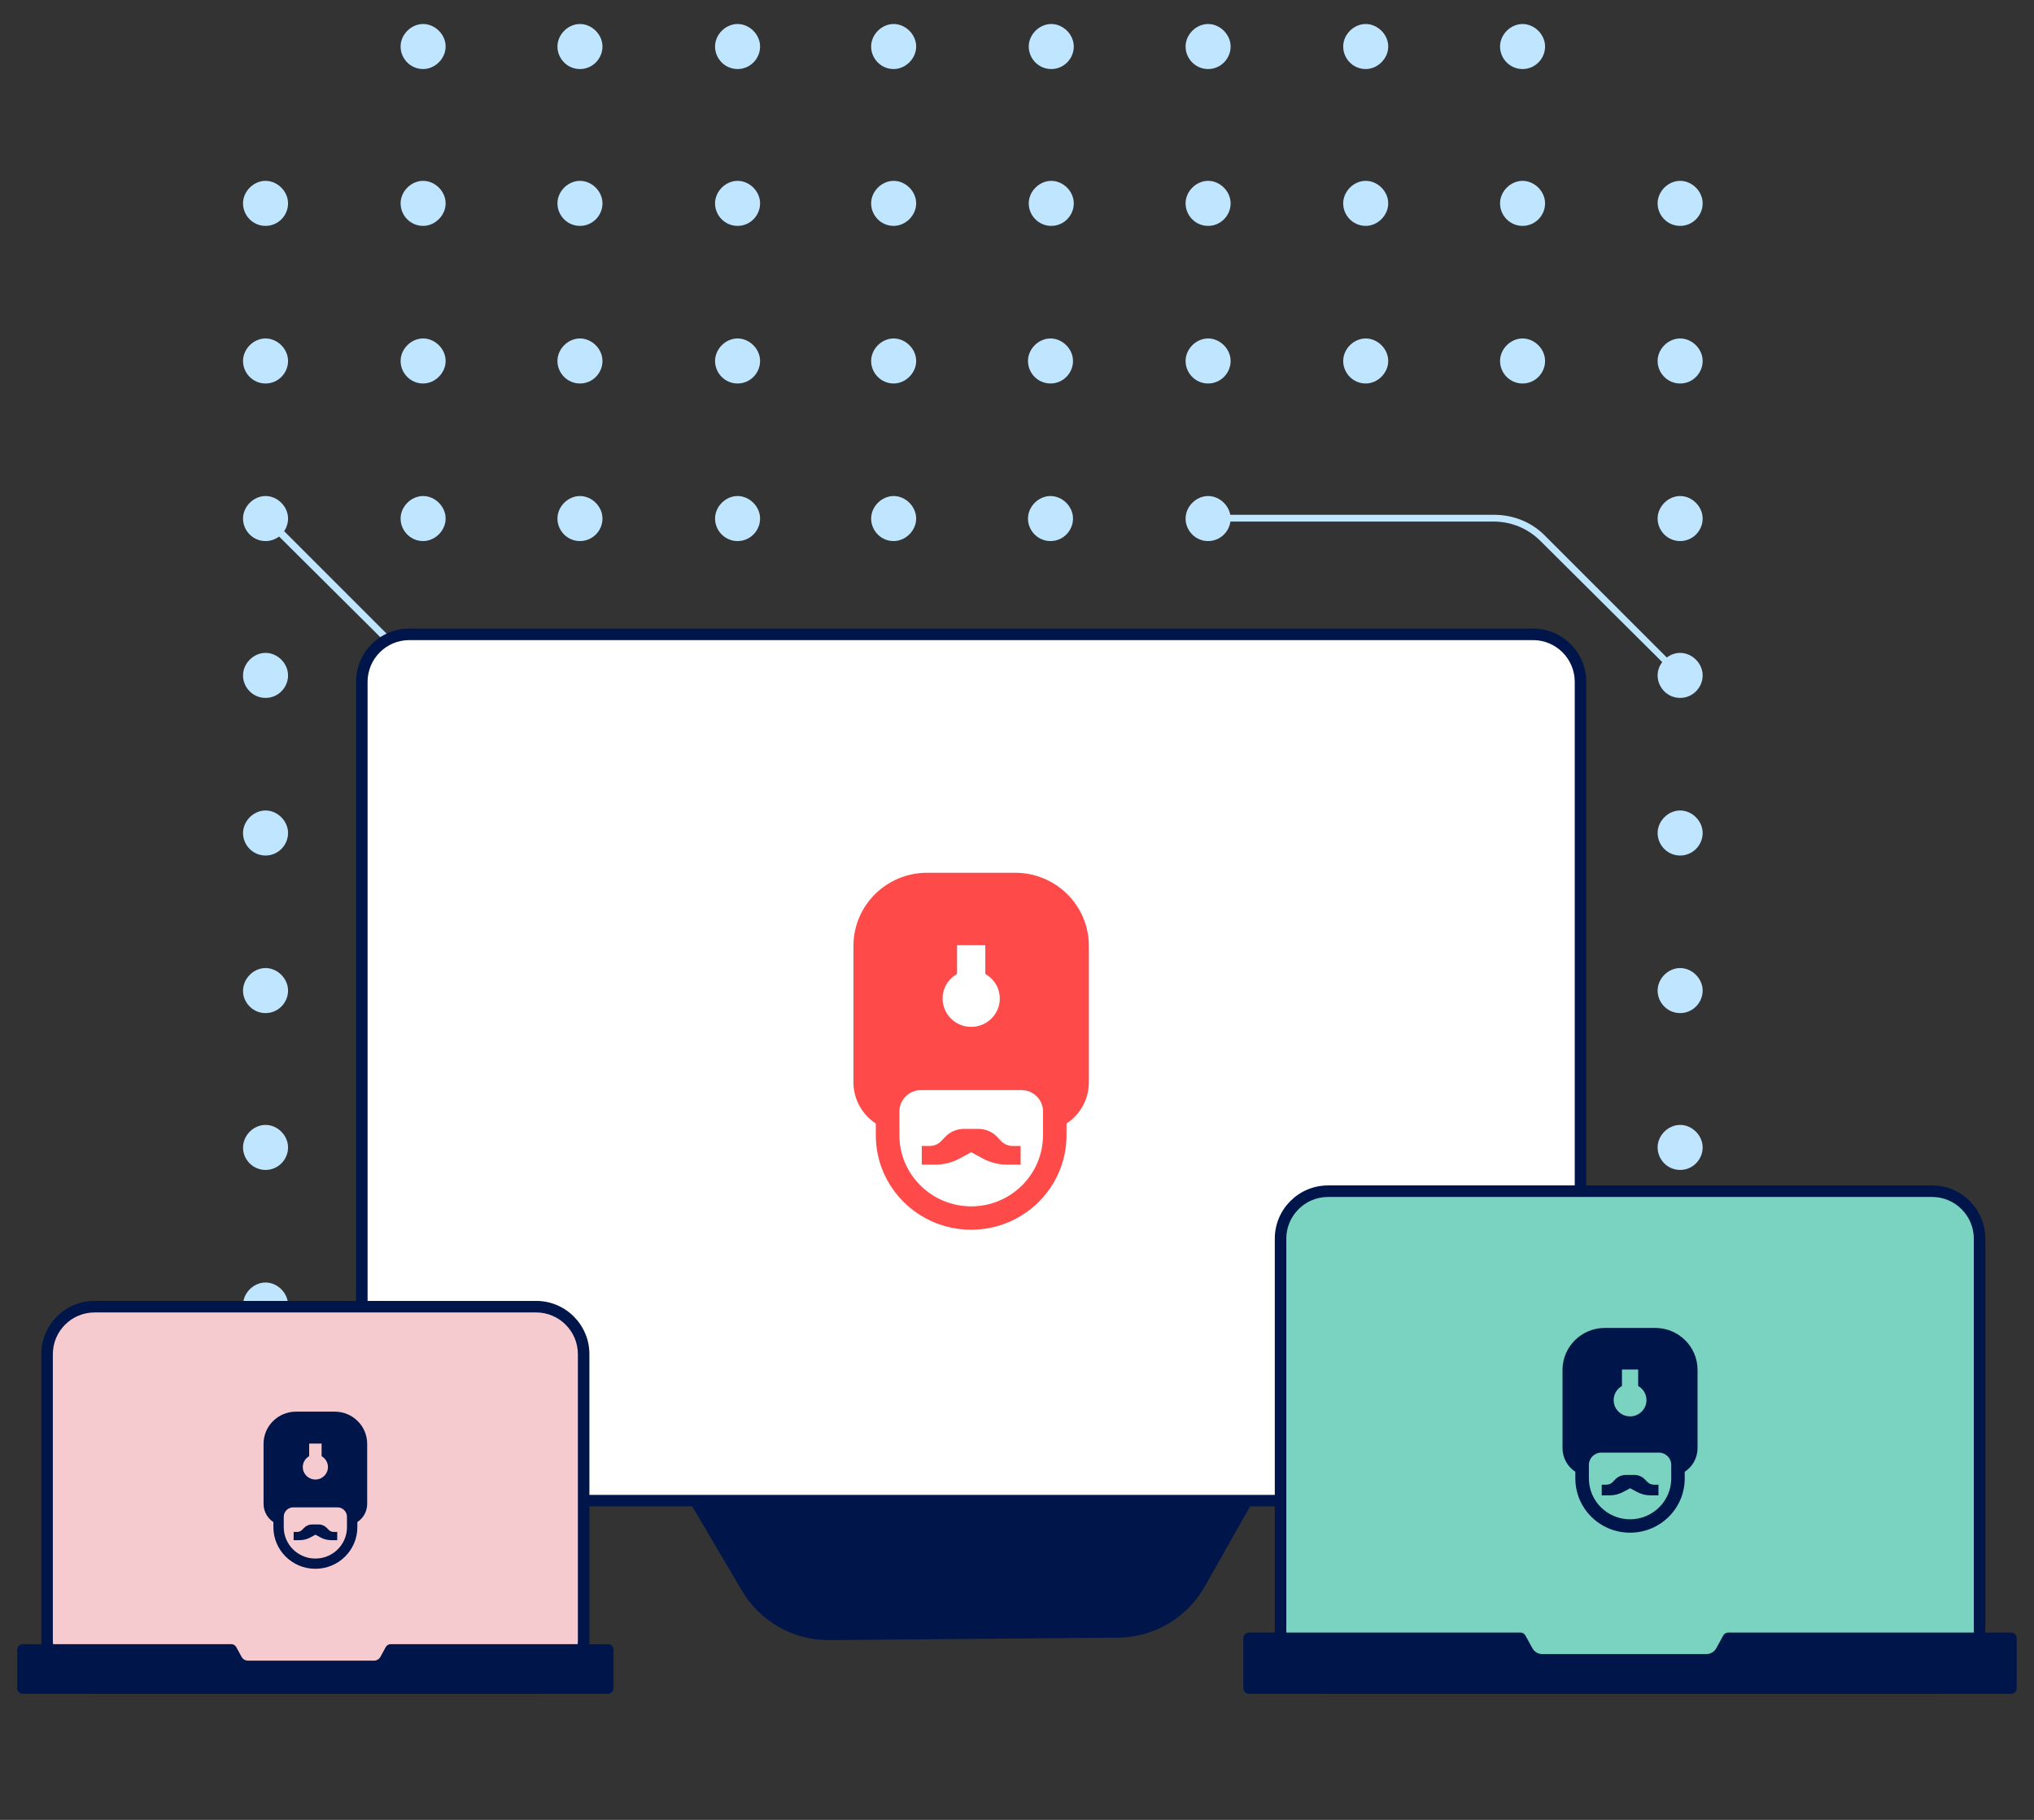 <?xml version="1.0" encoding="UTF-8"?><svg id="uuid-c410e166-fb29-421e-93b8-bd98b975bb44" xmlns="http://www.w3.org/2000/svg" viewBox="0 0 665.79 595.71"><rect x="0" y="0" width="665.79" height="595.71" fill="#333333" stroke="none"/><circle cx="292.52" cy="478.52" r="6.88" style="fill:#bfe5ff;"/><path d="M292.52,486.13c-4.18,0-7.37-3.44-7.37-7.37s3.44-7.37,7.37-7.37,7.37,3.44,7.37,7.37-3.44,7.37-7.37,7.37ZM292.52,472.38c-3.44,0-6.39,2.7-6.39,6.39s2.7,6.39,6.39,6.39,6.39-2.7,6.39-6.39-2.95-6.39-6.39-6.39Z" style="fill:#bfe5ff;"/><circle cx="343.86" cy="478.52" r="6.88" style="fill:#bfe5ff;"/><path d="M343.86,486.13c-4.18,0-7.37-3.44-7.37-7.37s3.44-7.37,7.37-7.37,7.37,3.44,7.37,7.37-3.19,7.37-7.37,7.37ZM343.86,472.38c-3.44,0-6.39,2.7-6.39,6.39s2.7,6.39,6.39,6.39,6.39-2.7,6.39-6.39-2.7-6.39-6.39-6.39Z" style="fill:#bfe5ff;"/><circle cx="395.45" cy="478.52" r="6.88" style="fill:#bfe5ff;"/><path d="M395.45,486.13c-4.18,0-7.37-3.44-7.37-7.37s3.44-7.37,7.37-7.37,7.37,3.44,7.37,7.37-3.19,7.37-7.37,7.37ZM395.45,472.38c-3.44,0-6.39,2.7-6.39,6.39s2.7,6.39,6.39,6.39,6.39-2.7,6.39-6.39-2.95-6.39-6.39-6.39Z" style="fill:#bfe5ff;"/><circle cx="447.04" cy="478.52" r="6.88" style="fill:#bfe5ff;"/><path d="M447.04,486.13c-4.18,0-7.37-3.44-7.37-7.37s3.44-7.37,7.37-7.37,7.37,3.44,7.37,7.37-3.44,7.37-7.37,7.37ZM447.04,472.38c-3.44,0-6.39,2.7-6.39,6.39s2.7,6.39,6.39,6.39,6.39-2.7,6.39-6.39-2.95-6.39-6.39-6.39Z" style="fill:#bfe5ff;"/><circle cx="498.38" cy="478.52" r="6.88" style="fill:#bfe5ff;"/><path d="M498.38,486.13c-4.18,0-7.37-3.44-7.37-7.37s3.44-7.37,7.37-7.37,7.37,3.44,7.37,7.37-3.19,7.37-7.37,7.37ZM498.38,472.38c-3.44,0-6.39,2.7-6.39,6.39s2.7,6.39,6.39,6.39,6.39-2.7,6.39-6.39-2.7-6.39-6.39-6.39Z" style="fill:#bfe5ff;"/><circle cx="549.96" cy="478.52" r="6.88" style="fill:#bfe5ff;"/><path d="M549.96,486.13c-4.18,0-7.37-3.44-7.37-7.37s3.44-7.37,7.37-7.37,7.37,3.44,7.37,7.37-3.19,7.37-7.37,7.37ZM549.96,472.38c-3.44,0-6.39,2.7-6.39,6.39s2.7,6.39,6.39,6.39,6.39-2.7,6.39-6.39-2.95-6.39-6.39-6.39Z" style="fill:#bfe5ff;"/><circle cx="292.52" cy="427.18" r="6.88" style="fill:#bfe5ff;"/><path d="M292.52,434.55c-4.18,0-7.37-3.44-7.37-7.37s3.44-7.37,7.37-7.37,7.37,3.44,7.37,7.37-3.44,7.37-7.37,7.37ZM292.52,420.79c-3.44,0-6.39,2.7-6.39,6.39s2.7,6.39,6.39,6.39,6.39-2.7,6.39-6.39-2.95-6.39-6.39-6.39Z" style="fill:#bfe5ff;"/><circle cx="343.86" cy="427.18" r="6.88" style="fill:#bfe5ff;"/><path d="M343.86,434.55c-4.18,0-7.37-3.44-7.37-7.37s3.44-7.37,7.37-7.37,7.37,3.44,7.37,7.37-3.19,7.37-7.37,7.37ZM343.86,420.79c-3.44,0-6.39,2.7-6.39,6.39s2.7,6.39,6.39,6.39,6.39-2.7,6.39-6.39-2.7-6.39-6.39-6.39Z" style="fill:#bfe5ff;"/><circle cx="395.45" cy="427.18" r="6.88" style="fill:#bfe5ff;"/><path d="M395.45,434.55c-4.18,0-7.37-3.44-7.37-7.37s3.44-7.37,7.37-7.37,7.37,3.44,7.37,7.37-3.19,7.37-7.37,7.37ZM395.45,420.79c-3.44,0-6.39,2.7-6.39,6.39s2.7,6.39,6.39,6.39,6.39-2.7,6.39-6.39-2.95-6.39-6.39-6.39Z" style="fill:#bfe5ff;"/><circle cx="447.04" cy="427.18" r="6.88" style="fill:#bfe5ff;"/><path d="M447.04,434.55c-4.18,0-7.37-3.44-7.37-7.37s3.44-7.37,7.37-7.37,7.37,3.44,7.37,7.37-3.44,7.37-7.37,7.37ZM447.04,420.79c-3.44,0-6.39,2.7-6.39,6.39s2.7,6.39,6.39,6.39,6.39-2.7,6.39-6.39-2.95-6.39-6.39-6.39Z" style="fill:#bfe5ff;"/><circle cx="498.38" cy="427.18" r="6.88" style="fill:#bfe5ff;"/><path d="M498.38,434.55c-4.18,0-7.37-3.44-7.37-7.37s3.44-7.37,7.37-7.37,7.37,3.44,7.37,7.37-3.19,7.37-7.37,7.37ZM498.38,420.79c-3.44,0-6.39,2.7-6.39,6.39s2.7,6.39,6.39,6.39,6.39-2.7,6.39-6.39-2.7-6.39-6.39-6.39Z" style="fill:#bfe5ff;"/><circle cx="549.96" cy="427.18" r="6.88" style="fill:#bfe5ff;"/><path d="M549.96,434.55c-4.18,0-7.37-3.44-7.37-7.37s3.44-7.37,7.37-7.37,7.37,3.44,7.37,7.37-3.19,7.37-7.37,7.37ZM549.96,420.79c-3.44,0-6.39,2.7-6.39,6.39s2.7,6.39,6.39,6.39,6.39-2.7,6.39-6.39-2.95-6.39-6.39-6.39Z" style="fill:#bfe5ff;"/><circle cx="292.52" cy="375.59" r="6.88" style="fill:#bfe5ff;"/><path d="M292.52,382.96c-4.18,0-7.37-3.44-7.37-7.37s3.44-7.37,7.37-7.37,7.37,3.44,7.37,7.37-3.44,7.37-7.37,7.37ZM292.52,369.21c-3.44,0-6.39,2.7-6.39,6.39s2.7,6.39,6.39,6.39,6.39-2.7,6.39-6.39-2.95-6.39-6.39-6.39Z" style="fill:#bfe5ff;"/><circle cx="343.86" cy="375.59" r="6.88" style="fill:#bfe5ff;"/><path d="M343.86,382.96c-4.18,0-7.37-3.44-7.37-7.37s3.44-7.37,7.37-7.37,7.37,3.44,7.37,7.37-3.19,7.37-7.37,7.37ZM343.86,369.21c-3.44,0-6.39,2.7-6.39,6.39s2.7,6.39,6.39,6.39,6.39-2.7,6.39-6.39-2.7-6.39-6.39-6.39Z" style="fill:#bfe5ff;"/><circle cx="395.45" cy="375.59" r="6.88" style="fill:#bfe5ff;"/><path d="M395.45,382.96c-4.18,0-7.37-3.44-7.37-7.37s3.44-7.37,7.37-7.37,7.37,3.44,7.37,7.37-3.19,7.37-7.37,7.37ZM395.45,369.21c-3.44,0-6.39,2.7-6.39,6.39s2.7,6.39,6.39,6.39,6.39-2.7,6.39-6.39-2.95-6.39-6.39-6.39Z" style="fill:#bfe5ff;"/><circle cx="498.38" cy="375.59" r="6.88" style="fill:#bfe5ff;"/><path d="M498.38,382.96c-4.18,0-7.37-3.44-7.37-7.37s3.44-7.37,7.37-7.37,7.37,3.44,7.37,7.37-3.19,7.37-7.37,7.37ZM498.38,369.21c-3.44,0-6.39,2.7-6.39,6.39s2.7,6.39,6.39,6.39,6.39-2.7,6.39-6.39-2.7-6.39-6.39-6.39Z" style="fill:#bfe5ff;"/><circle cx="549.96" cy="375.59" r="6.88" style="fill:#bfe5ff;"/><path d="M549.96,382.96c-4.18,0-7.37-3.44-7.37-7.37s3.44-7.37,7.37-7.37,7.37,3.44,7.37,7.37-3.19,7.37-7.37,7.37ZM549.96,369.21c-3.44,0-6.39,2.7-6.39,6.39s2.7,6.39,6.39,6.39,6.39-2.7,6.39-6.39-2.95-6.39-6.39-6.39Z" style="fill:#bfe5ff;"/><circle cx="292.52" cy="324.01" r="6.88" style="fill:#bfe5ff;"/><path d="M292.52,331.62c-4.18,0-7.37-3.44-7.37-7.37s3.44-7.37,7.37-7.37,7.37,3.44,7.37,7.37-3.44,7.37-7.37,7.37ZM292.52,317.87c-3.44,0-6.39,2.7-6.39,6.39s2.7,6.39,6.39,6.39,6.39-2.7,6.39-6.39-2.95-6.39-6.39-6.39Z" style="fill:#bfe5ff;"/><circle cx="343.86" cy="324.01" r="6.88" style="fill:#bfe5ff;"/><path d="M343.86,331.62c-4.18,0-7.37-3.44-7.37-7.37s3.44-7.37,7.37-7.37,7.37,3.44,7.37,7.37-3.19,7.37-7.37,7.37ZM343.86,317.87c-3.44,0-6.39,2.7-6.39,6.39s2.7,6.39,6.39,6.39,6.39-2.7,6.39-6.39-2.7-6.39-6.39-6.39Z" style="fill:#bfe5ff;"/><circle cx="395.45" cy="324.01" r="6.88" style="fill:#bfe5ff;"/><path d="M395.45,331.62c-4.18,0-7.37-3.44-7.37-7.37s3.44-7.37,7.37-7.37,7.37,3.44,7.37,7.37-3.19,7.37-7.37,7.37ZM395.45,317.87c-3.44,0-6.39,2.7-6.39,6.39s2.7,6.39,6.39,6.39,6.39-2.7,6.39-6.39-2.95-6.39-6.39-6.39Z" style="fill:#bfe5ff;"/><circle cx="498.38" cy="324.01" r="6.88" style="fill:#bfe5ff;"/><path d="M498.38,331.62c-4.18,0-7.37-3.44-7.37-7.37s3.44-7.37,7.37-7.37,7.37,3.44,7.37,7.37-3.19,7.37-7.37,7.37ZM498.38,317.87c-3.44,0-6.39,2.7-6.39,6.39s2.7,6.39,6.39,6.39,6.39-2.7,6.39-6.39-2.7-6.39-6.39-6.39Z" style="fill:#bfe5ff;"/><circle cx="549.96" cy="324.01" r="6.88" style="fill:#bfe5ff;"/><path d="M549.96,331.62c-4.18,0-7.37-3.44-7.37-7.37s3.44-7.37,7.37-7.37,7.37,3.44,7.37,7.37-3.19,7.37-7.37,7.37ZM549.96,317.87c-3.44,0-6.39,2.7-6.39,6.39s2.7,6.39,6.39,6.39,6.39-2.7,6.39-6.39-2.95-6.39-6.39-6.39Z" style="fill:#bfe5ff;"/><circle cx="292.52" cy="272.67" r="6.88" style="fill:#bfe5ff;"/><path d="M292.52,280.04c-4.18,0-7.37-3.44-7.37-7.37s3.44-7.37,7.37-7.37,7.37,3.44,7.37,7.37-3.44,7.37-7.37,7.37ZM292.52,266.28c-3.44,0-6.39,2.7-6.39,6.39s2.7,6.39,6.39,6.39,6.39-2.7,6.39-6.39-2.95-6.39-6.39-6.39Z" style="fill:#bfe5ff;"/><circle cx="343.86" cy="272.67" r="6.88" style="fill:#bfe5ff;"/><path d="M343.86,280.04c-4.18,0-7.37-3.44-7.37-7.37s3.44-7.37,7.37-7.37,7.37,3.44,7.37,7.37-3.19,7.37-7.37,7.37ZM343.86,266.28c-3.44,0-6.39,2.7-6.39,6.39s2.7,6.39,6.39,6.39,6.39-2.7,6.39-6.39-2.7-6.39-6.39-6.39Z" style="fill:#bfe5ff;"/><circle cx="395.45" cy="272.67" r="6.88" style="fill:#bfe5ff;"/><path d="M395.45,280.04c-4.18,0-7.37-3.44-7.37-7.37s3.44-7.37,7.37-7.37,7.37,3.44,7.37,7.37-3.19,7.37-7.37,7.37ZM395.45,266.28c-3.44,0-6.39,2.7-6.39,6.39s2.7,6.39,6.39,6.39,6.39-2.7,6.39-6.39-2.95-6.39-6.39-6.39Z" style="fill:#bfe5ff;"/><circle cx="447.04" cy="272.67" r="6.88" style="fill:#bfe5ff;"/><path d="M447.04,280.04c-4.18,0-7.37-3.44-7.37-7.37s3.44-7.37,7.37-7.37,7.37,3.44,7.37,7.37-3.44,7.37-7.37,7.37ZM447.04,266.28c-3.44,0-6.39,2.7-6.39,6.39s2.7,6.39,6.39,6.39,6.39-2.7,6.39-6.39-2.95-6.39-6.39-6.39Z" style="fill:#bfe5ff;"/><circle cx="498.38" cy="272.67" r="6.88" style="fill:#bfe5ff;"/><path d="M498.38,280.04c-4.18,0-7.37-3.44-7.37-7.37s3.44-7.37,7.37-7.37,7.37,3.44,7.37,7.37-3.19,7.37-7.37,7.37ZM498.38,266.28c-3.44,0-6.39,2.7-6.39,6.39s2.7,6.39,6.39,6.39,6.39-2.7,6.39-6.39-2.7-6.39-6.39-6.39Z" style="fill:#bfe5ff;"/><circle cx="549.96" cy="272.67" r="6.88" style="fill:#bfe5ff;"/><path d="M549.96,280.04c-4.18,0-7.37-3.44-7.37-7.37s3.44-7.37,7.37-7.37,7.37,3.44,7.37,7.37-3.19,7.37-7.37,7.37ZM549.96,266.28c-3.44,0-6.39,2.7-6.39,6.39s2.7,6.39,6.39,6.39,6.39-2.7,6.39-6.39-2.95-6.39-6.39-6.39Z" style="fill:#bfe5ff;"/><circle cx="292.52" cy="221.08" r="6.88" style="fill:#bfe5ff;"/><path d="M292.52,228.45c-4.18,0-7.37-3.44-7.37-7.37s3.44-7.37,7.37-7.37,7.37,3.44,7.37,7.37-3.44,7.37-7.37,7.37ZM292.52,214.7c-3.44,0-6.39,2.7-6.39,6.39s2.7,6.39,6.39,6.39,6.39-2.7,6.39-6.39-2.95-6.39-6.39-6.39Z" style="fill:#bfe5ff;"/><circle cx="343.86" cy="221.08" r="6.88" style="fill:#bfe5ff;"/><path d="M343.86,228.45c-4.18,0-7.37-3.44-7.37-7.37s3.44-7.37,7.37-7.37,7.37,3.44,7.37,7.37-3.19,7.37-7.37,7.37ZM343.86,214.7c-3.44,0-6.39,2.7-6.39,6.39s2.7,6.39,6.39,6.39,6.39-2.7,6.39-6.39-2.7-6.39-6.39-6.39Z" style="fill:#bfe5ff;"/><circle cx="395.45" cy="221.08" r="6.88" style="fill:#bfe5ff;"/><path d="M395.45,228.45c-4.18,0-7.37-3.44-7.37-7.37s3.44-7.37,7.37-7.37,7.37,3.44,7.37,7.37-3.19,7.37-7.37,7.37ZM395.45,214.7c-3.44,0-6.39,2.7-6.39,6.39s2.7,6.39,6.39,6.39,6.39-2.7,6.39-6.39-2.95-6.39-6.39-6.39Z" style="fill:#bfe5ff;"/><circle cx="447.04" cy="221.08" r="6.88" style="fill:#bfe5ff;"/><path d="M447.04,228.45c-4.18,0-7.37-3.44-7.37-7.37s3.44-7.37,7.37-7.37,7.37,3.44,7.37,7.37-3.44,7.37-7.37,7.37ZM447.04,214.7c-3.44,0-6.39,2.7-6.39,6.39s2.7,6.39,6.39,6.39,6.39-2.7,6.39-6.39-2.95-6.39-6.39-6.39Z" style="fill:#bfe5ff;"/><circle cx="498.38" cy="221.08" r="6.88" style="fill:#bfe5ff;"/><path d="M498.38,228.45c-4.18,0-7.37-3.44-7.37-7.37s3.44-7.37,7.37-7.37,7.37,3.44,7.37,7.37-3.19,7.37-7.37,7.37ZM498.38,214.7c-3.44,0-6.39,2.7-6.39,6.39s2.7,6.39,6.39,6.39,6.39-2.7,6.39-6.39-2.7-6.39-6.39-6.39Z" style="fill:#bfe5ff;"/><circle cx="549.96" cy="221.08" r="6.88" style="fill:#bfe5ff;"/><path d="M549.96,228.45c-4.18,0-7.37-3.44-7.37-7.37s3.44-7.37,7.37-7.37,7.37,3.44,7.37,7.37-3.19,7.37-7.37,7.37ZM549.96,214.7c-3.44,0-6.39,2.7-6.39,6.39s2.7,6.39,6.39,6.39,6.39-2.7,6.39-6.39-2.95-6.39-6.39-6.39Z" style="fill:#bfe5ff;"/><circle cx="292.52" cy="169.5" r="6.88" style="fill:#bfe5ff;"/><path d="M292.52,177.11c-4.18,0-7.37-3.44-7.37-7.37s3.44-7.37,7.37-7.37,7.37,3.44,7.37,7.37-3.44,7.37-7.37,7.37ZM292.52,163.36c-3.44,0-6.39,2.7-6.39,6.39s2.7,6.39,6.39,6.39,6.39-2.7,6.39-6.39-2.95-6.39-6.39-6.39Z" style="fill:#bfe5ff;"/><circle cx="343.86" cy="169.5" r="6.88" style="fill:#bfe5ff;"/><path d="M343.86,177.11c-4.18,0-7.37-3.44-7.37-7.37s3.44-7.37,7.37-7.37,7.37,3.44,7.37,7.37-3.19,7.37-7.37,7.37ZM343.86,163.36c-3.44,0-6.39,2.7-6.39,6.39s2.7,6.39,6.39,6.39,6.39-2.7,6.39-6.39-2.7-6.39-6.39-6.39Z" style="fill:#bfe5ff;"/><circle cx="395.45" cy="169.5" r="6.88" style="fill:#bfe5ff;"/><path d="M395.45,177.11c-4.18,0-7.37-3.44-7.37-7.37s3.44-7.37,7.37-7.37,7.37,3.44,7.37,7.37-3.19,7.37-7.37,7.37ZM395.45,163.36c-3.44,0-6.39,2.7-6.39,6.39s2.7,6.39,6.39,6.39,6.39-2.7,6.39-6.39-2.95-6.39-6.39-6.39Z" style="fill:#bfe5ff;"/><circle cx="549.96" cy="169.5" r="6.88" style="fill:#bfe5ff;"/><path d="M549.96,177.11c-4.18,0-7.37-3.44-7.37-7.37s3.44-7.37,7.37-7.37,7.37,3.44,7.37,7.37-3.19,7.37-7.37,7.37ZM549.96,163.36c-3.44,0-6.39,2.7-6.39,6.39s2.7,6.39,6.39,6.39,6.39-2.7,6.39-6.39-2.95-6.39-6.39-6.39Z" style="fill:#bfe5ff;"/><circle cx="292.52" cy="118.16" r="6.88" style="fill:#bfe5ff;"/><path d="M292.52,125.53c-4.18,0-7.37-3.44-7.37-7.37s3.44-7.37,7.37-7.37,7.37,3.44,7.37,7.37-3.44,7.37-7.37,7.37ZM292.52,111.77c-3.44,0-6.39,2.7-6.39,6.39s2.7,6.39,6.39,6.39,6.39-2.7,6.39-6.39-2.95-6.39-6.39-6.39Z" style="fill:#bfe5ff;"/><circle cx="343.86" cy="118.16" r="6.88" style="fill:#bfe5ff;"/><path d="M343.86,125.53c-4.18,0-7.37-3.44-7.37-7.37s3.44-7.37,7.37-7.37,7.37,3.44,7.37,7.37-3.19,7.37-7.37,7.37ZM343.86,111.77c-3.44,0-6.39,2.7-6.39,6.39s2.7,6.39,6.39,6.39,6.39-2.7,6.39-6.39-2.7-6.39-6.39-6.39Z" style="fill:#bfe5ff;"/><circle cx="395.45" cy="118.16" r="6.88" style="fill:#bfe5ff;"/><path d="M395.45,125.53c-4.18,0-7.37-3.44-7.37-7.37s3.44-7.37,7.37-7.37,7.37,3.44,7.37,7.37-3.19,7.37-7.37,7.37ZM395.45,111.77c-3.44,0-6.39,2.7-6.39,6.39s2.7,6.39,6.39,6.39,6.39-2.7,6.39-6.39-2.95-6.39-6.39-6.39Z" style="fill:#bfe5ff;"/><circle cx="447.04" cy="118.16" r="6.88" style="fill:#bfe5ff;"/><path d="M447.04,125.53c-4.18,0-7.37-3.44-7.37-7.37s3.44-7.37,7.37-7.37,7.37,3.44,7.37,7.37-3.44,7.37-7.37,7.37ZM447.04,111.77c-3.44,0-6.39,2.7-6.39,6.39s2.7,6.39,6.39,6.39,6.39-2.7,6.39-6.39-2.95-6.39-6.39-6.39Z" style="fill:#bfe5ff;"/><circle cx="498.38" cy="118.16" r="6.88" style="fill:#bfe5ff;"/><path d="M498.38,125.53c-4.18,0-7.37-3.44-7.37-7.37s3.44-7.37,7.37-7.37,7.37,3.44,7.37,7.37-3.19,7.37-7.37,7.37ZM498.38,111.77c-3.44,0-6.39,2.7-6.39,6.39s2.7,6.39,6.39,6.39,6.39-2.7,6.39-6.39-2.7-6.39-6.39-6.39Z" style="fill:#bfe5ff;"/><circle cx="549.96" cy="118.16" r="6.88" style="fill:#bfe5ff;"/><path d="M549.96,125.53c-4.18,0-7.37-3.44-7.37-7.37s3.44-7.37,7.37-7.37,7.37,3.44,7.37,7.37-3.19,7.37-7.37,7.37ZM549.96,111.77c-3.44,0-6.39,2.7-6.39,6.39s2.7,6.39,6.39,6.39,6.39-2.7,6.39-6.39-2.95-6.39-6.39-6.39Z" style="fill:#bfe5ff;"/><circle cx="292.52" cy="66.57" r="6.88" style="fill:#bfe5ff;"/><path d="M292.52,73.94c-4.18,0-7.37-3.44-7.37-7.37s3.44-7.37,7.37-7.37,7.37,3.44,7.37,7.37-3.44,7.37-7.37,7.37ZM292.52,60.18c-3.44,0-6.39,2.7-6.39,6.39s2.7,6.39,6.39,6.39,6.39-2.7,6.39-6.39-2.95-6.39-6.39-6.39Z" style="fill:#bfe5ff;"/><circle cx="344.11" cy="66.57" r="6.88" style="fill:#bfe5ff;"/><path d="M344.11,73.94c-4.18,0-7.37-3.44-7.37-7.37s3.44-7.37,7.37-7.37,7.37,3.44,7.37,7.37-3.19,7.37-7.37,7.37ZM344.11,60.18c-3.44,0-6.39,2.7-6.39,6.39s2.7,6.39,6.39,6.39,6.39-2.7,6.39-6.39-2.95-6.39-6.39-6.39Z" style="fill:#bfe5ff;"/><circle cx="395.45" cy="66.57" r="6.88" style="fill:#bfe5ff;"/><path d="M395.45,73.94c-4.18,0-7.37-3.44-7.37-7.37s3.44-7.37,7.37-7.37,7.37,3.44,7.37,7.37-3.19,7.37-7.37,7.37ZM395.45,60.18c-3.44,0-6.39,2.7-6.39,6.39s2.7,6.39,6.39,6.39,6.39-2.7,6.39-6.39-2.95-6.39-6.39-6.39Z" style="fill:#bfe5ff;"/><circle cx="395.45" cy="15.23" r="6.88" style="fill:#bfe5ff;"/><path d="M395.45,22.6c-4.18,0-7.37-3.44-7.37-7.37s3.44-7.37,7.37-7.37,7.37,3.44,7.37,7.37-3.19,7.37-7.37,7.37ZM395.45,8.84c-3.44,0-6.39,2.7-6.39,6.39s2.7,6.39,6.39,6.39,6.39-2.7,6.39-6.39-2.95-6.39-6.39-6.39Z" style="fill:#bfe5ff;"/><circle cx="447.04" cy="66.57" r="6.88" style="fill:#bfe5ff;"/><path d="M447.04,73.94c-4.18,0-7.37-3.44-7.37-7.37s3.44-7.37,7.37-7.37,7.37,3.44,7.37,7.37-3.44,7.37-7.37,7.37ZM447.04,60.18c-3.44,0-6.39,2.7-6.39,6.39s2.7,6.39,6.39,6.39,6.39-2.7,6.39-6.39-2.95-6.39-6.39-6.39Z" style="fill:#bfe5ff;"/><circle cx="498.38" cy="66.57" r="6.88" style="fill:#bfe5ff;"/><path d="M498.38,73.94c-4.18,0-7.37-3.44-7.37-7.37s3.44-7.37,7.37-7.37,7.37,3.44,7.37,7.37-3.19,7.37-7.37,7.37ZM498.38,60.18c-3.44,0-6.39,2.7-6.39,6.39s2.7,6.39,6.39,6.39,6.39-2.7,6.39-6.39-2.7-6.39-6.39-6.39Z" style="fill:#bfe5ff;"/><circle cx="549.96" cy="66.57" r="6.88" style="fill:#bfe5ff;"/><path d="M549.96,73.94c-4.18,0-7.37-3.44-7.37-7.37s3.44-7.37,7.37-7.37,7.37,3.44,7.37,7.37-3.19,7.37-7.37,7.37ZM549.96,60.18c-3.44,0-6.39,2.7-6.39,6.39s2.7,6.39,6.39,6.39,6.39-2.7,6.39-6.39-2.95-6.39-6.39-6.39Z" style="fill:#bfe5ff;"/><circle cx="292.52" cy="14.99" r="6.88" style="fill:#bfe5ff;"/><path d="M292.52,22.6c-4.18,0-7.37-3.44-7.37-7.37s3.44-7.37,7.37-7.37,7.37,3.44,7.37,7.37-3.44,7.37-7.37,7.37ZM292.52,8.84c-3.44,0-6.39,2.7-6.39,6.39s2.7,6.39,6.39,6.39,6.39-2.7,6.39-6.39-2.95-6.39-6.39-6.39Z" style="fill:#bfe5ff;"/><circle cx="344.11" cy="14.99" r="6.88" style="fill:#bfe5ff;"/><path d="M344.11,22.6c-4.18,0-7.37-3.44-7.37-7.37s3.44-7.37,7.37-7.37,7.37,3.44,7.37,7.37-3.19,7.37-7.37,7.37ZM344.11,8.84c-3.44,0-6.39,2.7-6.39,6.39s2.7,6.39,6.39,6.39,6.39-2.7,6.39-6.39-2.95-6.39-6.39-6.39Z" style="fill:#bfe5ff;"/><circle cx="447.04" cy="14.99" r="6.88" style="fill:#bfe5ff;"/><path d="M447.04,22.6c-4.18,0-7.37-3.44-7.37-7.37s3.44-7.37,7.37-7.37,7.37,3.44,7.37,7.37-3.44,7.37-7.37,7.37ZM447.04,8.84c-3.44,0-6.39,2.7-6.39,6.39s2.7,6.39,6.39,6.39,6.39-2.7,6.39-6.39-2.95-6.39-6.39-6.39Z" style="fill:#bfe5ff;"/><circle cx="498.38" cy="14.99" r="6.88" style="fill:#bfe5ff;"/><path d="M498.38,22.6c-4.18,0-7.37-3.44-7.37-7.37s3.44-7.37,7.37-7.37,7.37,3.44,7.37,7.37-3.19,7.37-7.37,7.37ZM498.38,8.84c-3.44,0-6.39,2.7-6.39,6.39s2.7,6.39,6.39,6.39,6.39-2.7,6.39-6.39-2.7-6.39-6.39-6.39Z" style="fill:#bfe5ff;"/><path d="M396.19,427.92l-1.72-1.72,44.71-44.71c3.93-3.93,6.39-9.58,6.39-15.48v-19.16c0-13.26,10.81-24.07,24.07-24.07h28v2.21h-28c-12.04,0-21.86,9.83-21.86,21.86v19.16c0,6.39-2.46,12.53-7.12,16.95l-44.46,44.95h0Z" style="fill:#bfe5ff;"/><path d="M549.22,221.82l-44.95-44.71c-4.18-4.18-9.58-6.39-15.48-6.39h-92.85v-2.21h93.1c6.39,0,12.53,2.46,16.95,7.12l44.71,44.71-1.47,1.47h0Z" style="fill:#bfe5ff;"/><circle cx="138.5" cy="14.99" r="6.88" style="fill:#bfe5ff;"/><path d="M138.5,22.6c-4.18,0-7.37-3.44-7.37-7.37s3.44-7.37,7.37-7.37,7.37,3.44,7.37,7.37-3.44,7.37-7.37,7.37ZM138.5,8.84c-3.44,0-6.39,2.7-6.39,6.39s2.7,6.39,6.39,6.39,6.39-2.7,6.39-6.39-2.95-6.39-6.39-6.39Z" style="fill:#bfe5ff;"/><circle cx="189.84" cy="14.99" r="6.88" style="fill:#bfe5ff;"/><path d="M189.84,22.6c-4.18,0-7.37-3.44-7.37-7.37s3.44-7.37,7.37-7.37,7.37,3.44,7.37,7.37-3.19,7.37-7.37,7.37ZM189.84,8.84c-3.44,0-6.39,2.7-6.39,6.39s2.7,6.39,6.39,6.39,6.39-2.7,6.39-6.39-2.7-6.39-6.39-6.39Z" style="fill:#bfe5ff;"/><circle cx="241.43" cy="14.99" r="6.88" style="fill:#bfe5ff;"/><path d="M241.43,22.6c-4.18,0-7.37-3.44-7.37-7.37s3.44-7.37,7.37-7.37,7.37,3.44,7.37,7.37-3.19,7.37-7.37,7.37ZM241.43,8.84c-3.44,0-6.39,2.7-6.39,6.39s2.7,6.39,6.39,6.39,6.39-2.7,6.39-6.39-2.95-6.39-6.39-6.39Z" style="fill:#bfe5ff;"/><circle cx="86.92" cy="66.57" r="6.88" style="fill:#bfe5ff;"/><path d="M86.92,73.94c-4.18,0-7.37-3.44-7.37-7.37s3.44-7.37,7.37-7.37,7.37,3.44,7.37,7.37-3.19,7.37-7.37,7.37ZM86.92,60.18c-3.44,0-6.39,2.7-6.39,6.39s2.7,6.39,6.39,6.39,6.39-2.7,6.39-6.39-2.95-6.39-6.39-6.39Z" style="fill:#bfe5ff;"/><circle cx="138.5" cy="66.57" r="6.88" style="fill:#bfe5ff;"/><path d="M138.5,73.94c-4.18,0-7.37-3.44-7.37-7.37s3.44-7.37,7.37-7.37,7.37,3.44,7.37,7.37-3.44,7.37-7.37,7.37ZM138.5,60.18c-3.44,0-6.39,2.7-6.39,6.39s2.7,6.39,6.39,6.39,6.39-2.7,6.39-6.39-2.95-6.39-6.39-6.39Z" style="fill:#bfe5ff;"/><circle cx="189.84" cy="66.57" r="6.88" style="fill:#bfe5ff;"/><path d="M189.84,73.94c-4.18,0-7.37-3.44-7.37-7.37s3.44-7.37,7.37-7.37,7.37,3.44,7.37,7.37-3.19,7.37-7.37,7.37ZM189.84,60.18c-3.44,0-6.39,2.7-6.39,6.39s2.7,6.39,6.39,6.39,6.39-2.7,6.39-6.39-2.7-6.39-6.39-6.39Z" style="fill:#bfe5ff;"/><circle cx="241.43" cy="66.57" r="6.88" style="fill:#bfe5ff;"/><path d="M241.43,73.94c-4.18,0-7.37-3.44-7.37-7.37s3.44-7.37,7.37-7.37,7.37,3.44,7.37,7.37-3.19,7.37-7.37,7.37ZM241.43,60.18c-3.44,0-6.39,2.7-6.39,6.39s2.7,6.39,6.39,6.39,6.39-2.7,6.39-6.39-2.95-6.39-6.39-6.39Z" style="fill:#bfe5ff;"/><circle cx="86.92" cy="118.16" r="6.88" style="fill:#bfe5ff;"/><path d="M86.92,125.53c-4.18,0-7.37-3.44-7.37-7.37s3.44-7.37,7.37-7.37,7.37,3.44,7.37,7.37-3.19,7.37-7.37,7.37ZM86.92,111.77c-3.44,0-6.39,2.7-6.39,6.39s2.7,6.39,6.39,6.39,6.39-2.7,6.39-6.39-2.95-6.39-6.39-6.39Z" style="fill:#bfe5ff;"/><circle cx="138.5" cy="118.16" r="6.88" style="fill:#bfe5ff;"/><path d="M138.5,125.53c-4.18,0-7.37-3.44-7.37-7.37s3.44-7.37,7.37-7.37,7.37,3.44,7.37,7.37-3.44,7.37-7.37,7.37ZM138.5,111.77c-3.44,0-6.39,2.7-6.39,6.39s2.7,6.39,6.39,6.39,6.39-2.7,6.39-6.39-2.95-6.39-6.39-6.39Z" style="fill:#bfe5ff;"/><circle cx="189.84" cy="118.16" r="6.88" style="fill:#bfe5ff;"/><path d="M189.84,125.53c-4.18,0-7.37-3.44-7.37-7.37s3.44-7.37,7.37-7.37,7.37,3.44,7.37,7.37-3.19,7.37-7.37,7.37ZM189.84,111.77c-3.44,0-6.39,2.7-6.39,6.39s2.7,6.39,6.39,6.39,6.39-2.7,6.39-6.39-2.7-6.39-6.39-6.39Z" style="fill:#bfe5ff;"/><circle cx="241.43" cy="118.16" r="6.88" style="fill:#bfe5ff;"/><path d="M241.43,125.53c-4.18,0-7.37-3.44-7.37-7.37s3.44-7.37,7.37-7.37,7.37,3.44,7.37,7.37-3.19,7.37-7.37,7.37ZM241.43,111.77c-3.44,0-6.39,2.7-6.39,6.39s2.7,6.39,6.39,6.39,6.39-2.7,6.39-6.39-2.95-6.39-6.39-6.39Z" style="fill:#bfe5ff;"/><circle cx="86.92" cy="169.5" r="6.88" style="fill:#bfe5ff;"/><path d="M86.92,177.11c-4.18,0-7.37-3.44-7.37-7.37s3.44-7.37,7.37-7.37,7.37,3.44,7.37,7.37-3.19,7.37-7.37,7.37ZM86.92,163.36c-3.44,0-6.39,2.7-6.39,6.39s2.7,6.39,6.39,6.39,6.39-2.7,6.39-6.39-2.95-6.39-6.39-6.39Z" style="fill:#bfe5ff;"/><circle cx="138.5" cy="169.5" r="6.88" style="fill:#bfe5ff;"/><path d="M138.5,177.11c-4.18,0-7.37-3.44-7.37-7.37s3.44-7.37,7.37-7.37,7.37,3.44,7.37,7.37-3.44,7.37-7.37,7.37ZM138.5,163.36c-3.44,0-6.39,2.7-6.39,6.39s2.7,6.39,6.39,6.39,6.39-2.7,6.39-6.39-2.95-6.39-6.39-6.39Z" style="fill:#bfe5ff;"/><circle cx="189.84" cy="169.5" r="6.88" style="fill:#bfe5ff;"/><path d="M189.84,177.11c-4.18,0-7.37-3.44-7.37-7.37s3.44-7.37,7.37-7.37,7.37,3.44,7.37,7.37-3.19,7.37-7.37,7.37ZM189.84,163.36c-3.44,0-6.39,2.7-6.39,6.39s2.7,6.39,6.39,6.39,6.39-2.7,6.39-6.39-2.7-6.39-6.39-6.39Z" style="fill:#bfe5ff;"/><circle cx="241.43" cy="169.5" r="6.88" style="fill:#bfe5ff;"/><path d="M241.43,177.11c-4.18,0-7.37-3.44-7.37-7.37s3.44-7.37,7.37-7.37,7.37,3.44,7.37,7.37-3.19,7.37-7.37,7.37ZM241.43,163.36c-3.44,0-6.39,2.7-6.39,6.39s2.7,6.39,6.39,6.39,6.39-2.7,6.39-6.39-2.95-6.39-6.39-6.39Z" style="fill:#bfe5ff;"/><circle cx="86.92" cy="221.08" r="6.88" style="fill:#bfe5ff;"/><path d="M86.92,228.45c-4.18,0-7.37-3.44-7.37-7.37s3.44-7.37,7.37-7.37,7.37,3.44,7.37,7.37-3.19,7.37-7.37,7.37ZM86.92,214.7c-3.44,0-6.39,2.7-6.39,6.39s2.7,6.39,6.39,6.39,6.39-2.7,6.39-6.39-2.95-6.39-6.39-6.39Z" style="fill:#bfe5ff;"/><circle cx="189.84" cy="221.08" r="6.88" style="fill:#bfe5ff;"/><path d="M189.84,228.45c-4.18,0-7.37-3.44-7.37-7.37s3.44-7.37,7.37-7.37,7.37,3.44,7.37,7.37-3.19,7.37-7.37,7.37ZM189.84,214.7c-3.44,0-6.39,2.7-6.39,6.39s2.7,6.39,6.39,6.39,6.39-2.7,6.39-6.39-2.7-6.39-6.39-6.39Z" style="fill:#bfe5ff;"/><circle cx="241.43" cy="221.08" r="6.88" style="fill:#bfe5ff;"/><path d="M241.43,228.45c-4.18,0-7.37-3.44-7.37-7.37s3.44-7.37,7.37-7.37,7.37,3.44,7.37,7.37-3.19,7.37-7.37,7.37ZM241.43,214.7c-3.44,0-6.39,2.7-6.39,6.39s2.7,6.39,6.39,6.39,6.39-2.7,6.39-6.39-2.95-6.39-6.39-6.39Z" style="fill:#bfe5ff;"/><circle cx="86.92" cy="272.67" r="6.88" style="fill:#bfe5ff;"/><path d="M86.92,280.04c-4.18,0-7.37-3.44-7.37-7.37s3.44-7.37,7.37-7.37,7.37,3.44,7.37,7.37-3.19,7.37-7.37,7.37ZM86.92,266.28c-3.44,0-6.39,2.7-6.39,6.39s2.7,6.39,6.39,6.39,6.39-2.7,6.39-6.39-2.95-6.39-6.39-6.39Z" style="fill:#bfe5ff;"/><circle cx="189.84" cy="272.67" r="6.88" style="fill:#bfe5ff;"/><path d="M189.84,280.04c-4.18,0-7.37-3.44-7.37-7.37s3.44-7.37,7.37-7.37,7.37,3.44,7.37,7.37-3.19,7.37-7.37,7.37ZM189.84,266.28c-3.44,0-6.39,2.7-6.39,6.39s2.7,6.39,6.39,6.39,6.39-2.7,6.39-6.39-2.7-6.39-6.39-6.39Z" style="fill:#bfe5ff;"/><circle cx="241.43" cy="272.67" r="6.88" style="fill:#bfe5ff;"/><path d="M241.43,280.04c-4.18,0-7.37-3.44-7.37-7.37s3.44-7.37,7.37-7.37,7.37,3.44,7.37,7.37-3.19,7.37-7.37,7.37ZM241.43,266.28c-3.44,0-6.39,2.7-6.39,6.39s2.7,6.39,6.39,6.39,6.39-2.7,6.39-6.39-2.95-6.39-6.39-6.39Z" style="fill:#bfe5ff;"/><circle cx="86.92" cy="324.01" r="6.88" style="fill:#bfe5ff;"/><path d="M86.92,331.62c-4.18,0-7.37-3.44-7.37-7.37s3.44-7.37,7.37-7.37,7.37,3.44,7.37,7.37-3.19,7.37-7.37,7.37ZM86.92,317.87c-3.44,0-6.39,2.7-6.39,6.39s2.7,6.39,6.39,6.39,6.39-2.7,6.39-6.39-2.95-6.39-6.39-6.39Z" style="fill:#bfe5ff;"/><circle cx="138.5" cy="324.01" r="6.88" style="fill:#bfe5ff;"/><path d="M138.5,331.62c-4.18,0-7.37-3.44-7.37-7.37s3.44-7.37,7.37-7.37,7.37,3.44,7.37,7.37-3.44,7.37-7.37,7.37ZM138.5,317.87c-3.44,0-6.39,2.7-6.39,6.39s2.7,6.39,6.39,6.39,6.39-2.7,6.39-6.39-2.95-6.39-6.39-6.39Z" style="fill:#bfe5ff;"/><circle cx="189.84" cy="324.01" r="6.88" style="fill:#bfe5ff;"/><path d="M189.84,331.62c-4.18,0-7.37-3.44-7.37-7.37s3.44-7.37,7.37-7.37,7.37,3.44,7.37,7.37-3.19,7.37-7.37,7.37ZM189.84,317.87c-3.44,0-6.39,2.7-6.39,6.39s2.7,6.39,6.39,6.39,6.39-2.7,6.39-6.39-2.7-6.39-6.39-6.39Z" style="fill:#bfe5ff;"/><circle cx="241.43" cy="324.01" r="6.88" style="fill:#bfe5ff;"/><path d="M241.43,331.62c-4.18,0-7.37-3.44-7.37-7.37s3.44-7.37,7.37-7.37,7.37,3.44,7.37,7.37-3.19,7.37-7.37,7.37ZM241.43,317.87c-3.44,0-6.39,2.7-6.39,6.39s2.7,6.39,6.39,6.39,6.39-2.7,6.39-6.39-2.95-6.39-6.39-6.39Z" style="fill:#bfe5ff;"/><circle cx="86.92" cy="375.59" r="6.88" style="fill:#bfe5ff;"/><path d="M86.92,382.96c-4.18,0-7.37-3.44-7.37-7.37s3.44-7.37,7.37-7.37,7.37,3.44,7.37,7.37-3.19,7.37-7.37,7.37ZM86.92,369.21c-3.44,0-6.39,2.7-6.39,6.39s2.7,6.39,6.39,6.39,6.39-2.7,6.39-6.39-2.95-6.39-6.39-6.39Z" style="fill:#bfe5ff;"/><circle cx="138.5" cy="375.59" r="6.88" style="fill:#bfe5ff;"/><path d="M138.5,382.96c-4.18,0-7.37-3.44-7.37-7.37s3.44-7.37,7.37-7.37,7.37,3.44,7.37,7.37-3.44,7.37-7.37,7.37ZM138.5,369.21c-3.44,0-6.39,2.7-6.39,6.39s2.7,6.39,6.39,6.39,6.39-2.7,6.39-6.39-2.95-6.39-6.39-6.39Z" style="fill:#bfe5ff;"/><circle cx="138.5" cy="426.44" r="6.88" style="fill:#bfe5ff;"/><path d="M138.5,433.81c-4.18,0-7.37-3.44-7.37-7.37s3.44-7.37,7.37-7.37,7.37,3.44,7.37,7.37-3.44,7.37-7.37,7.37ZM138.5,420.05c-3.44,0-6.39,2.7-6.39,6.39s2.7,6.39,6.39,6.39,6.39-2.7,6.39-6.39-2.95-6.39-6.39-6.39Z" style="fill:#bfe5ff;"/><circle cx="189.84" cy="375.59" r="6.88" style="fill:#bfe5ff;"/><path d="M189.84,382.96c-4.18,0-7.37-3.44-7.37-7.37s3.44-7.37,7.37-7.37,7.37,3.44,7.37,7.37-3.19,7.37-7.37,7.37ZM189.84,369.21c-3.44,0-6.39,2.7-6.39,6.39s2.7,6.39,6.39,6.39,6.39-2.7,6.39-6.39-2.7-6.39-6.39-6.39Z" style="fill:#bfe5ff;"/><circle cx="189.84" cy="426.44" r="6.88" style="fill:#bfe5ff;"/><path d="M189.84,433.81c-4.18,0-7.37-3.44-7.37-7.37s3.44-7.37,7.37-7.37,7.37,3.44,7.37,7.37-3.19,7.37-7.37,7.37ZM189.84,420.05c-3.44,0-6.39,2.7-6.39,6.39s2.7,6.39,6.39,6.39,6.39-2.7,6.39-6.39-2.7-6.39-6.39-6.39Z" style="fill:#bfe5ff;"/><circle cx="241.43" cy="375.59" r="6.88" style="fill:#bfe5ff;"/><path d="M241.43,382.96c-4.18,0-7.37-3.44-7.37-7.37s3.44-7.37,7.37-7.37,7.37,3.44,7.37,7.37-3.19,7.37-7.37,7.37ZM241.43,369.21c-3.44,0-6.39,2.7-6.39,6.39s2.7,6.39,6.39,6.39,6.39-2.7,6.39-6.39-2.95-6.39-6.39-6.39Z" style="fill:#bfe5ff;"/><circle cx="86.92" cy="427.18" r="6.88" style="fill:#bfe5ff;"/><path d="M86.92,434.55c-4.18,0-7.37-3.44-7.37-7.37s3.44-7.37,7.37-7.37,7.37,3.44,7.37,7.37-3.19,7.37-7.37,7.37ZM86.92,420.79c-3.44,0-6.39,2.7-6.39,6.39s2.7,6.39,6.39,6.39,6.39-2.7,6.39-6.39-2.95-6.39-6.39-6.39Z" style="fill:#bfe5ff;"/><circle cx="241.43" cy="427.18" r="6.88" style="fill:#bfe5ff;"/><path d="M241.43,434.55c-4.18,0-7.37-3.44-7.37-7.37s3.44-7.37,7.37-7.37,7.37,3.44,7.37,7.37-3.19,7.37-7.37,7.37ZM241.43,420.79c-3.44,0-6.39,2.7-6.39,6.39s2.7,6.39,6.39,6.39,6.39-2.7,6.39-6.39-2.95-6.39-6.39-6.39Z" style="fill:#bfe5ff;"/><circle cx="138.5" cy="478.52" r="6.88" style="fill:#bfe5ff;"/><path d="M138.5,486.13c-4.18,0-7.37-3.44-7.37-7.37s3.44-7.37,7.37-7.37,7.37,3.44,7.37,7.37-3.44,7.37-7.37,7.37ZM138.5,472.38c-3.44,0-6.39,2.7-6.39,6.39s2.7,6.39,6.39,6.39,6.39-2.7,6.39-6.39-2.95-6.39-6.39-6.39Z" style="fill:#bfe5ff;"/><circle cx="189.84" cy="478.52" r="6.88" style="fill:#bfe5ff;"/><path d="M189.84,486.13c-4.18,0-7.37-3.44-7.37-7.37s3.44-7.37,7.37-7.37,7.37,3.44,7.37,7.37-3.19,7.37-7.37,7.37ZM189.84,472.38c-3.44,0-6.39,2.7-6.39,6.39s2.7,6.39,6.39,6.39,6.39-2.7,6.39-6.39-2.7-6.39-6.39-6.39Z" style="fill:#bfe5ff;"/><circle cx="241.43" cy="478.52" r="6.88" style="fill:#bfe5ff;"/><path d="M241.43,486.13c-4.18,0-7.37-3.44-7.37-7.37s3.44-7.37,7.37-7.37,7.37,3.44,7.37,7.37-3.19,7.37-7.37,7.37ZM241.43,472.38c-3.44,0-6.39,2.7-6.39,6.39s2.7,6.39,6.39,6.39,6.39-2.7,6.39-6.39-2.95-6.39-6.39-6.39Z" style="fill:#bfe5ff;"/><path d="M189.35,273.65h-28c-13.26,0-24.07-10.81-24.07-24.07v-19.16c0-5.9-2.21-11.3-6.39-15.48l-44.71-44.46,1.72-1.72,44.71,44.71c4.42,4.42,7.12,10.56,7.12,16.95v19.16c0,12.04,9.83,21.86,21.86,21.86h27.76s0,2.21,0,2.21Z" style="fill:#bfe5ff;"/><path d="M226.22,492.44l16.64,28.25c5.96,10.11,16.86,16.28,28.59,16.18l94.56-.82c11.74-.1,22.53-6.46,28.31-16.67l15.24-26.94h-183.34Z" style="fill:#00154a;"/><rect x="118.44" y="207.64" width="398.9" height="283.56" rx="15.53" ry="15.53" style="fill:#fff;"/><path d="M501.81,493.08H133.97c-9.6,0-17.42-7.81-17.42-17.42v-252.49c0-9.6,7.81-17.42,17.42-17.42h367.84c9.6,0,17.42,7.81,17.42,17.42v252.49c0,9.6-7.81,17.42-17.42,17.42ZM133.97,209.53c-7.53,0-13.65,6.12-13.65,13.65v252.49c0,7.53,6.12,13.65,13.65,13.65h367.84c7.53,0,13.65-6.12,13.65-13.65v-252.49c0-7.53-6.12-13.65-13.65-13.65H133.97Z" style="fill:#00154a;"/><path d="M332.28,285.68h-28.78c-13.33,0-24.14,10.71-24.14,23.92v44.68c0,5.64,2.91,10.6,7.32,13.49v3.83c0,17.08,13.97,30.93,31.21,30.93s31.21-13.85,31.21-30.93v-3.83c4.41-2.89,7.32-7.85,7.32-13.49v-44.68c0-13.21-10.81-23.92-24.14-23.92ZM313.27,318.8v-9.39h9.25v9.39c2.83,1.6,4.74,4.61,4.74,8.06,0,5.12-4.19,9.27-9.36,9.27s-9.36-4.15-9.36-9.27c0-3.46,1.91-6.47,4.74-8.06ZM341.4,371.59c0,12.85-10.54,23.29-23.5,23.29s-23.5-10.45-23.5-23.29v-7.76c0-3.86,3.17-7,7.07-7h32.88c3.9,0,7.07,3.14,7.07,7v7.76h0Z" style="fill:#ff4a4a;"/><path d="M331.48,375.12c-1.42,0-2.78-.58-3.76-1.59l-1.38-1.44c-1.58-1.64-3.77-2.57-6.06-2.57h-4.77c-2.29,0-4.48.93-6.06,2.57l-1.38,1.44c-.98,1.02-2.34,1.59-3.76,1.59h-2.59v6.11h4.39c2.81,0,5.57-.7,8.03-2.03l3.76-2.04,3.76,2.04c2.46,1.33,5.22,2.03,8.03,2.03h4.39v-6.11h-2.6Z" style="fill:#ff4a4a;"/><rect x="15.42" y="427.73" width="175.63" height="124.85" rx="15.53" ry="15.53" style="fill:#f6cbd0;"/><path d="M175.52,554.45H30.95c-9.6,0-17.42-7.81-17.42-17.42v-93.78c0-9.6,7.81-17.42,17.42-17.42h144.56c9.6,0,17.42,7.81,17.42,17.42v93.78c0,9.6-7.81,17.42-17.42,17.42ZM30.95,429.61c-7.53,0-13.65,6.12-13.65,13.65v93.78c0,7.53,6.12,13.65,13.65,13.65h144.56c7.53,0,13.65-6.12,13.65-13.65v-93.78c0-7.53-6.12-13.65-13.65-13.65H30.95Z" style="fill:#00154a;"/><path d="M127.91,540.06l-1.73,3.17c-.76,1.38-2.2,2.24-3.78,2.24h-41.2c-1.57,0-3.02-.86-3.78-2.24l-1.73-3.17H7.52v12.51h191.44v-12.51h-71.04Z" style="fill:#00154a;"/><path d="M198.95,554.45H7.52c-1.04,0-1.88-.84-1.88-1.88v-12.51c0-1.04.84-1.88,1.88-1.88h68.17c.69,0,1.32.38,1.65.98l1.73,3.17c.42.78,1.24,1.26,2.13,1.26h41.2c.89,0,1.7-.48,2.13-1.26l1.73-3.17c.33-.6.96-.98,1.65-.98h71.04c1.04,0,1.88.84,1.88,1.88v12.51c0,1.04-.84,1.88-1.88,1.88ZM9.4,550.69h187.67v-8.75h-68.04l-1.2,2.19c-1.09,1.99-3.17,3.22-5.43,3.22h-41.2c-2.26,0-4.34-1.23-5.43-3.22l-1.2-2.19H9.4v8.75Z" style="fill:#00154a;"/><path d="M109.57,462.08h-12.67c-5.87,0-10.63,4.72-10.63,10.53v19.67c0,2.48,1.28,4.67,3.22,5.94v1.68c0,7.52,6.15,13.62,13.74,13.62s13.74-6.1,13.74-13.62v-1.68c1.94-1.27,3.22-3.46,3.22-5.94v-19.67c0-5.82-4.76-10.53-10.63-10.53ZM101.2,476.67v-4.13h4.07v4.13c1.25.7,2.08,2.03,2.08,3.55,0,2.26-1.85,4.08-4.12,4.08s-4.12-1.83-4.12-4.08c0-1.52.84-2.85,2.08-3.55ZM113.58,499.91c0,5.66-4.64,10.26-10.35,10.26s-10.35-4.6-10.35-10.26v-3.42c0-1.7,1.4-3.08,3.11-3.08h14.47c1.72,0,3.11,1.38,3.11,3.08v3.42h0Z" style="fill:#00154a;"/><path d="M109.22,501.46c-.62,0-1.22-.25-1.65-.7l-.61-.63c-.7-.72-1.66-1.13-2.67-1.13h-2.1c-1.01,0-1.97.41-2.67,1.13l-.61.63c-.43.45-1.03.7-1.65.7h-1.14v2.69h1.93c1.24,0,2.45-.31,3.54-.89l1.66-.9,1.66.9c1.08.59,2.3.89,3.54.89h1.93v-2.69h-1.15Z" style="fill:#00154a;"/><rect x="419.17" y="389.92" width="228.81" height="162.65" rx="15.53" ry="15.53" style="fill:#7ad3c0;"/><path d="M632.44,554.45h-197.74c-9.6,0-17.42-7.81-17.42-17.42v-131.58c0-9.6,7.81-17.42,17.42-17.42h197.74c9.6,0,17.42,7.81,17.42,17.42v131.58c0,9.6-7.81,17.42-17.42,17.42ZM434.7,391.81c-7.53,0-13.65,6.12-13.65,13.65v131.58c0,7.53,6.12,13.65,13.65,13.65h197.74c7.53,0,13.65-6.12,13.65-13.65v-131.58c0-7.53-6.12-13.65-13.65-13.65h-197.74Z" style="fill:#00154a;"/><path d="M565.72,536.27l-2.26,4.13c-.98,1.8-2.87,2.92-4.92,2.92h-53.67c-2.05,0-3.94-1.12-4.92-2.92l-2.26-4.13h-88.81v16.3h249.4v-16.3h-92.55Z" style="fill:#00154a;"/><path d="M658.27,554.45h-249.4c-1.04,0-1.88-.84-1.88-1.88v-16.3c0-1.04.84-1.88,1.88-1.88h88.81c.69,0,1.32.38,1.65.98l2.26,4.13c.65,1.2,1.91,1.94,3.27,1.94h53.67c1.36,0,2.62-.74,3.27-1.94l2.26-4.13c.33-.6.96-.98,1.65-.98h92.55c1.04,0,1.88.84,1.88,1.88v16.3c0,1.04-.84,1.88-1.88,1.88ZM410.75,550.69h245.63v-12.54h-89.55l-1.72,3.15c-1.32,2.4-3.83,3.9-6.57,3.9h-53.67c-2.74,0-5.26-1.49-6.57-3.9l-1.72-3.15h-85.81v12.54Z" style="fill:#00154a;"/><path d="M541.82,434.68h-16.51c-7.65,0-13.85,6.14-13.85,13.72v25.63c0,3.23,1.67,6.08,4.2,7.74v2.19c0,9.8,8.01,17.74,17.9,17.74s17.9-7.94,17.9-17.74v-2.19c2.53-1.66,4.2-4.51,4.2-7.74v-25.63c0-7.58-6.2-13.72-13.85-13.72ZM530.92,453.68v-5.39h5.3v5.39c1.62.92,2.72,2.64,2.72,4.63,0,2.94-2.4,5.32-5.37,5.32s-5.37-2.38-5.37-5.32c0-1.98,1.09-3.71,2.72-4.63ZM547.05,483.96c0,7.37-6.05,13.36-13.48,13.36s-13.48-5.99-13.48-13.36v-4.45c0-2.21,1.82-4.02,4.05-4.02h18.86c2.23,0,4.05,1.8,4.05,4.02v4.45h0Z" style="fill:#00154a;"/><path d="M541.36,485.99c-.81,0-1.59-.33-2.15-.91l-.79-.82c-.91-.94-2.16-1.47-3.48-1.47h-2.74c-1.31,0-2.57.53-3.48,1.47l-.79.82c-.56.58-1.34.91-2.15.91h-1.49v3.5h2.52c1.61,0,3.19-.4,4.61-1.17l2.16-1.17,2.16,1.17c1.41.76,3,1.17,4.61,1.17h2.52v-3.5h-1.49Z" style="fill:#00154a;"/></svg>